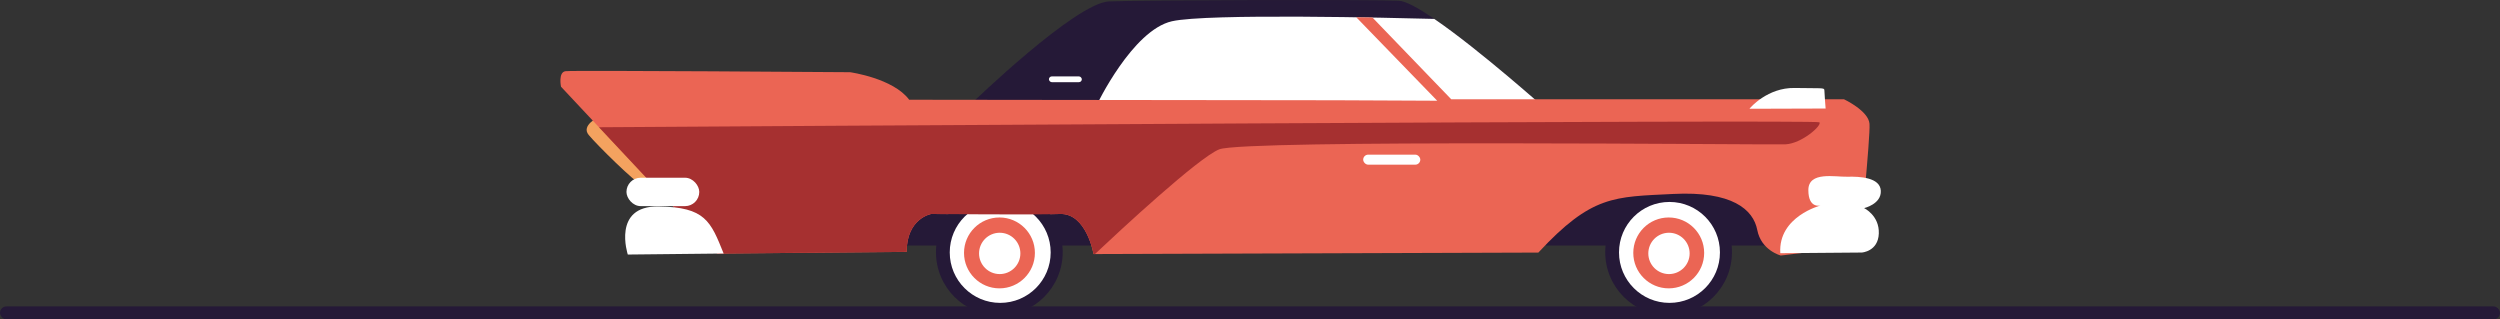 <svg xmlns="http://www.w3.org/2000/svg" viewBox="0 0 2938.59 375.45">
    <rect x="0" y="0" width="2938.59" height="375.45" fill="#333333" stroke="none"/>
    <defs>
        <style>
        .cls-1 {
            fill: #251937;
        }

        .cls-2 {
            fill: #fff;
        }

        .cls-3 {
            fill: #eb6554;
        }

        .cls-4 {
            fill: #f4a25f;
        }

        .cls-5 {
            fill: #a63030;
        }

         path, circle, polygon, rect{
            animation: bounce .4s linear infinite, clear .5s 4s linear forwards;
        }

        @keyframes clear {
            from{
                transform: translateX(0);
            }
            to{
                transform: translateX(200vw);
            }
        }

        .sol{
            animation: none;
        }

        .roue{
            animation: clear .5s 4s linear forwards;
        }

        @keyframes bounce {
            0%{
                transform: translateY(0);
            }
            50%{
                transform: translateY(10px);
            }
            100%{
                transform: translateY(0);
            }
        }
        </style>
    </defs>
    <g id="Calque_2" data-name="Calque 2">
        <g id="Calque_1-2" data-name="Calque 1">
            <rect class="cls-1 roue" x="1035.1" y="226.18" width="261.44" height="62.42" />
            <rect class="cls-1 roue" x="1817.07" y="226.18" width="261.44" height="62.42" />
            <circle class="cls-1 roue" cx="1961.33" cy="296.4" r="74.49" />
            <circle class="cls-2 roue" cx="1962.36" cy="296.7" r="59.32" />
            <circle class="cls-3 roue" cx="1961.48" cy="297.29" r="41.66" />
            <circle class="cls-2 roue" cx="1961.77" cy="297.87" r="24.29" />
            <path class="cls-4" d="M704.57,136.68c-1.18,1.18-22,10.6-12.56,22s55,56.52,63.2,59.27,32.19-2.75,31.4-3.92S704.57,136.68,704.57,136.68Z" />
            <path class="cls-1" d="M1818.64,129.62l-489.43,2.74-68.77.4L1142.66,121s121.68-117.75,161-119.35S1612.16-.71,1644.33.86c8.17.4,23.39,8.88,41.61,21.35C1739.49,58.79,1818.64,129.62,1818.64,129.62Z" />
            <path class="cls-2" d="M1818.64,129.62l-489.43,2.74-40.07-9S1331,35.6,1377.46,25c41.51-9.44,261.6-4,308.48-2.77C1739.49,58.79,1818.64,129.62,1818.64,129.62Z" />
            <path class="cls-3" d="M2185.68,289.19l-92.46,11.17s-23-5.87-27.66-30-29.43-45.91-98.94-42.37-95.39,1.16-158.39,68.9l-521.16,1.74h-1.7s-8.25-48.29-39.48-47.09-151.32,0-151.32,0-28.86,4.91-28.86,44.55l-222.56,2L704.08,149.58l-44.65-47.65s-3.53-17.05,5.31-18.25,334.44,1.2,334.44,1.2,50.65,7,69.5,32.36l501.67.61,119,.56-95.16-98.12,19,.29,92.65,96.1h461.64s28.86,13.51,30,28.83S2185.68,289.19,2185.68,289.19Z" />
            <rect class="cls-1 sol" y="360.14" width="2938.59" height="15.31" rx="7.65" />
            <circle class="cls-1 roue" cx="1174.65" cy="296.4" r="74.49" />
            <circle class="cls-2 roue" cx="1175.68" cy="296.7" r="59.32" />
            <circle class="cls-3 roue" cx="1174.8" cy="297.29" r="41.66" />
            <circle class="cls-2 roue" cx="1175.1" cy="297.87" r="24.29" />
            <path class="cls-2" d="M2092.64,297.63l95.79-.79s19.23-1.17,20-22.37-17.28-29.84-17.28-29.84,20.42-4.71,19.63-20.41-24.73-16.88-39.25-16.49-45.93-6.67-45.93,15.71,14.52,18.05,14.52,18.05S2089.89,254.45,2092.64,297.63Z" />
            <path class="cls-2" d="M2056.43,127.85c.88-1.47,21.49-25,53-24.44s35-.59,35,2.65,1.47,21.5,1.47,21.5Z" />
            <rect class="cls-2" x="1602.34" y="181.78" width="67.13" height="11.78" rx="5.89" />
            <rect class="cls-2" x="1232.95" y="89.81" width="38.67" height="6.78" rx="3.39" />
            <path class="cls-5" d="M2098.52,169.66c-19.22.77-635.94-5.9-665.37,5.88-24.56,9.81-116.32,95.06-146.08,123.06h-1.7s-8.25-48.29-39.48-47.09-151.32,0-151.32,0-28.86,4.91-28.86,44.55l-222.56,2L704.08,149.58c130.46-.84,1431.11-9.21,1434.48-5.84C2142.1,147.27,2117.78,168.86,2098.52,169.66Z" />
            <rect class="cls-2" x="736.37" y="208.91" width="85.58" height="33.37" rx="16.68" />
            <path class="cls-2" d="M850.6,298,737.94,299.2s-18.85-57.31,36.11-56.53S835.29,259.94,850.6,298Z" />
        </g>
    </g>
</svg>